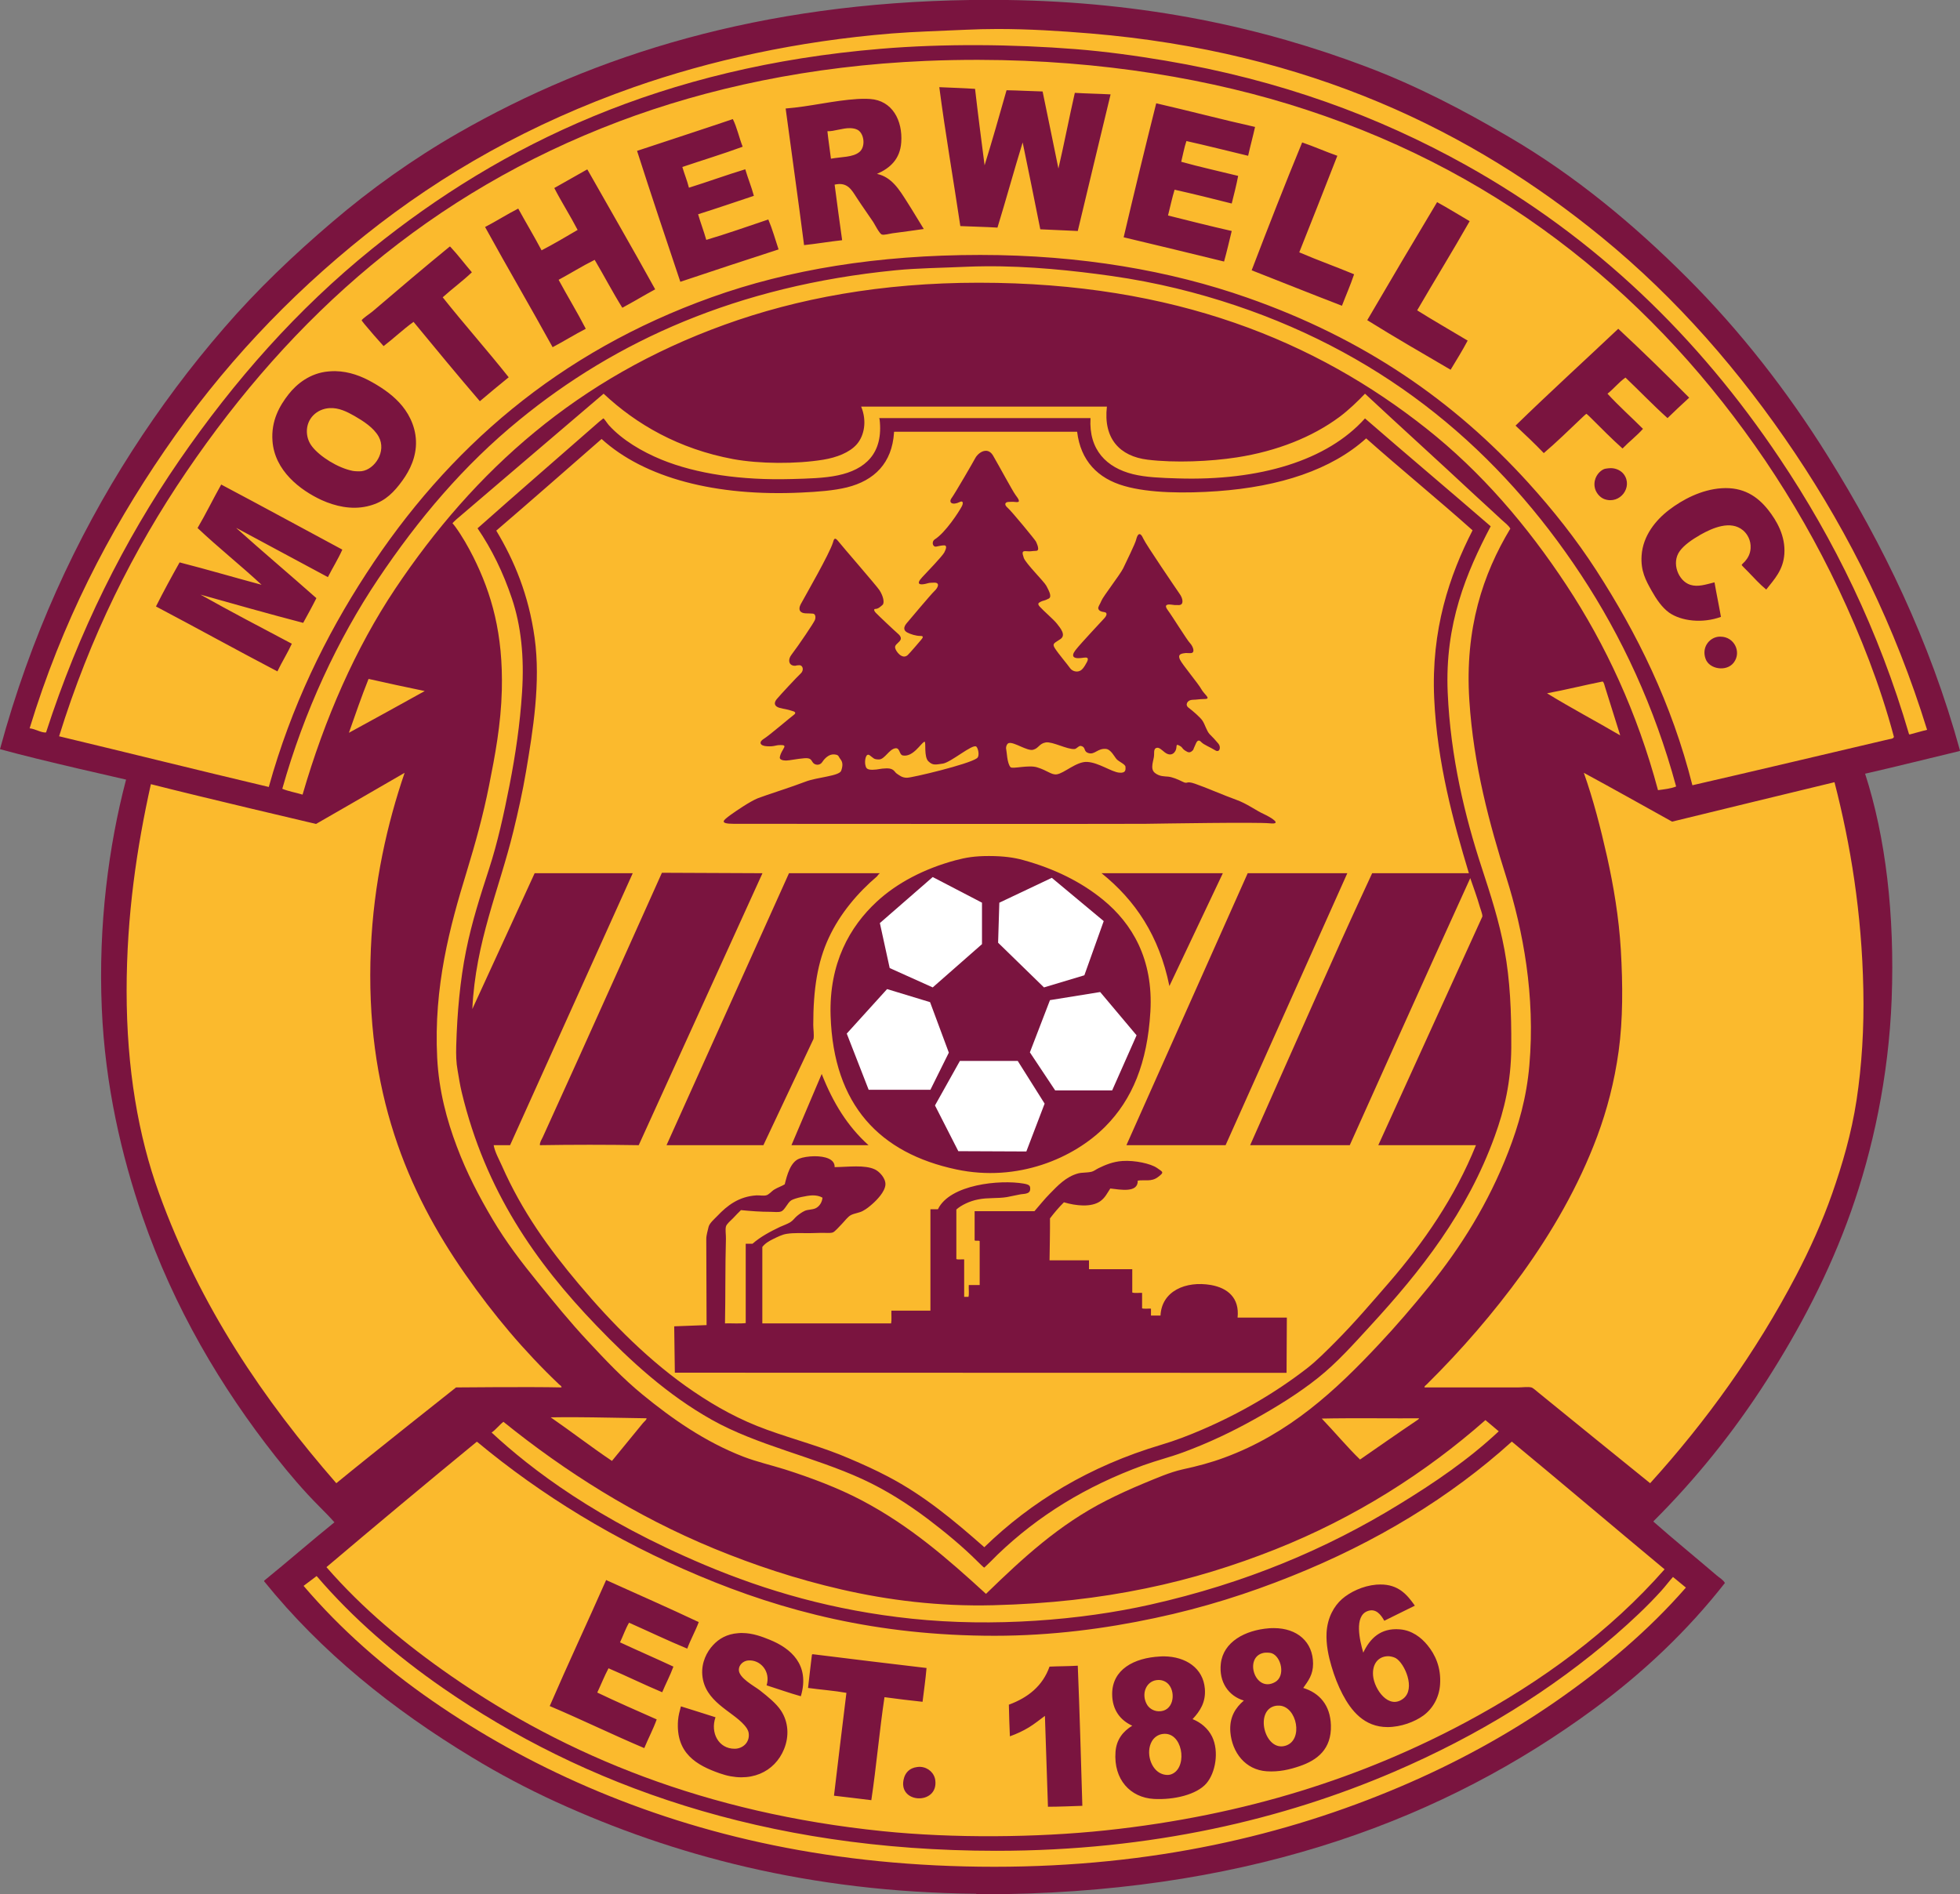 <svg id="svg2" xmlns="http://www.w3.org/2000/svg" xml:space="preserve" version="1.0" viewBox="0.5 7.19 399.01 385.62"><rect x="0.5" y="7.19" width="399.01" height="385.62" fill="#808080" stroke="none"/><path id="background" d="m198.13 7.186h7.22c28.39 0.381 52.27 5.64 73.22 13.561 10.51 3.962 19.98 8.968 29.06 14.284 13.63 7.97 25.5 17.893 36.35 28.731 10.77 10.767 20.4 23.08 28.66 36.348 11.12 17.83 20.7 37.46 26.86 59.86 0.02 0.09-0.02 0.12-0.08 0.13-6.42 1.53-12.76 3.14-19.23 4.61 4.18 12.93 6.05 28.68 5.41 45.85-0.61 15.99-3.91 30.92-8.28 43.28-4.48 12.63-10.47 23.93-17.17 34.41-6.72 10.5-14.46 20.09-22.99 28.6-0.01 0.05-0.07 0.06-0.06 0.13 4.18 3.69 8.62 7.3 12.89 10.96 0.57 0.49 1.3 0.87 1.66 1.53-7.63 9.75-16.71 18.34-26.78 25.72-30.12 22.13-68.54 36.7-119.58 37.62h-6.03c-0.01-0.06-0.04-0.07-0.13-0.07-33.86-0.33-61.69-7.85-85.44-18.7-5.89-2.7-11.61-5.73-17.04-9.03-16.29-9.85-30.752-21.47-42.371-35.87v-0.14c4.818-3.91 9.47-7.98 14.299-11.88-0.972-1.12-2.047-2.18-3.061-3.21-3.197-3.2-6.096-6.61-8.897-10.16-11.103-14.08-20.705-30.27-27.125-48.89-4.226-12.32-7.612-26.66-8.275-42.43-0.724-16.88 1.399-33.07 4.946-46.52 0.045-0.02-17.289-3.86-25.666-6.2 6.168-22.73 15.446-42.9 26.861-60.676 5.727-8.908 11.959-17.244 18.718-25.036 6.756-7.834 14.209-14.918 22.104-21.648 7.773-6.642 16.403-12.81 25.654-18.114 27.813-15.932 61.463-26.447 104.29-27.05" fill-rule="evenodd" fill="#7a143f"></path><path id="shield" d="m123.38 87.344c-9.39 8.026-19.34 16.486-28.88 24.656-0.396 0.32-1.86 1.56-1.875 1.75 0-0.03 0.462 0.51 0.594 0.72 1.387 1.91 2.596 4.06 3.625 6.09 3.756 7.51 6.096 15.67 5.816 27.13-0.17 6.96-1.39 13.37-2.6 19.43-1.204 6.09-2.807 11.82-4.56 17.57-3.416 11.12-6.735 23.37-6 37.87 0.339 6.68 1.964 12.69 4 18.06 2.032 5.42 4.586 10.27 7.28 14.82 2.73 4.61 5.89 8.75 9.22 12.84 3.28 4.05 6.59 8.13 10.16 11.94 3.57 3.84 7.16 7.64 11.15 10.9 6.03 4.94 12.71 9.61 20.5 12.63 2.7 1.04 5.57 1.7 8.44 2.59 5.43 1.73 10.92 3.8 15.75 6.35 9.72 5.14 17.28 11.72 25.22 19 7.54-7.32 14.87-14.11 24.56-19.03 2.31-1.18 4.88-2.35 7.5-3.44 2.59-1.06 5.29-2.27 8-2.88 2.98-0.64 5.76-1.38 8.5-2.4 13.2-4.86 22.65-13.67 31.47-23.1 3.55-3.78 6.91-7.71 10.16-11.72 6.5-8.02 12.12-17.01 16.15-27.43 2.06-5.31 3.71-10.98 4.28-17.6 1.24-14.16-1.29-27.51-4.68-38.25-3.42-10.8-6.69-22.85-7.54-36.09-0.94-14.59 2.77-25.69 8.35-34.94-0.41-0.7-1.1-1.17-1.69-1.72-1.87-1.76-3.74-3.43-5.59-5.15-7.4-6.92-14.95-13.731-22.31-20.596-1.52 1.591-3.32 3.336-5.22 4.75-5.48 4.064-12.69 6.952-20.85 8.216-5.42 0.84-12.62 1.15-18.19 0.47-5.63-0.69-9.04-4.259-8.28-10.811h-50.03c1.22 2.944 0.63 5.918-0.87 7.656-1.49 1.723-4.16 2.715-6.82 3.155-5.58 0.91-13.02 0.86-18.37-0.12-11.06-2.066-19.71-7.073-26.37-13.316zm56.18 4.968h42.94c-0.38 6.523 3.32 10.088 8.62 11.408 2.64 0.66 5.83 0.77 9.1 0.87 16.74 0.53 30.48-3.64 38.16-12.215 8.48 7.363 17.09 14.605 25.59 21.965-4.94 9.4-9.37 19.86-8.75 33.88 0.57 13.09 3.51 25.23 6.94 35.66 1.79 5.47 3.53 10.83 4.62 16.71 1.14 6.15 1.42 12.6 1.38 19.91-0.05 7.02-1.42 12.65-3.35 17.97-5.61 15.53-15.09 27.51-25.31 38.62-3.45 3.76-6.8 7.53-10.69 10.63-3.86 3.08-8.4 5.9-12.9 8.4-4.54 2.54-9.42 4.87-14.57 6.76-2.62 0.97-5.36 1.65-8.06 2.62-11.69 4.26-21.43 10.25-29.72 18.22-0.39 0.37-0.81 0.81-1.34 1.34-0.33 0.31-1.31 1.28-1.34 1.28-0.14 0-1.02-0.9-1.41-1.28-3.09-3.09-6.68-6.03-10.09-8.62-4.13-3.11-8.56-5.92-13.29-8.1-9.92-4.56-21.44-6.89-30.68-12.09-9.06-5.09-16.54-11.94-23.53-19.22-12.3-12.78-22.551-27.36-27.38-47.44-0.354-1.47-0.58-2.96-0.844-4.5-0.294-1.59-0.322-3.12-0.281-4.9 0.192-6.89 0.805-13.47 2-19.41 1.176-5.88 2.934-11.3 4.685-16.69 1.73-5.31 3.01-11.13 4.19-17.15 1.18-6.06 2.12-12.34 2.53-18.85 0.47-7.23-0.22-13.55-2.06-19.03-1.78-5.3-4.09-10.04-7.001-14.31 8.241-7.32 16.431-14.4 24.781-21.719 0.24-0.192 0.84-0.656 0.81-0.656 0.19 0 0.79 0.994 1.13 1.375 2.76 3.035 6.73 5.38 10.75 7.03 7.1 2.89 16.22 4.23 26.47 3.94 3.34-0.09 6.68-0.17 9.4-0.75 5.54-1.15 9.34-4.431 8.5-11.47-0.09-0.015-0.09-0.188 0-0.188zm3 2.782c-0.07 0.015-0.08 0.097-0.06 0.187-0.41 6.209-4.01 9.739-9.56 11.129-2.71 0.67-5.95 0.9-9.28 1.06-17.42 0.84-31.94-2.96-40.69-10.908-7.13 6.228-14.25 12.488-21.44 18.658 3.7 6.17 6.6 13.12 7.81 21.84 1.26 9.09-0.35 18.88-1.75 27.19-0.72 4.27-1.63 8.27-2.59 12.22-2.9 11.87-7.684 22.41-8.344 36.15 4.244-9.2 12.684-27.65 12.684-27.65h19.97l-24.97 55.37h-3.34c0.25 1.42 1.1 2.89 1.66 4.16 4.11 9.32 9.56 16.86 15.65 24.09 6.78 8.06 14.56 15.93 23.44 21.94 4.61 3.12 9.38 5.76 14.91 7.75 5.46 1.99 11.26 3.47 16.81 5.88 2.71 1.16 5.29 2.32 7.75 3.62 7.45 3.89 13.62 9.09 19.66 14.41 9.58-9.32 21.49-16.53 36-20.85 2.85-0.84 5.61-1.91 8.28-3.06 7.77-3.33 15.05-7.58 21.4-12.5 2.09-1.63 3.96-3.55 5.88-5.47 3.78-3.8 7.27-7.89 10.81-11.97 7.05-8.15 13.45-17.39 17.72-28h-19.88l21.19-46.56c0.02-0.52-0.35-1.37-0.53-2-0.59-2.07-1.33-4.03-1.94-5.81-8.26 18.07-24.53 54.37-24.53 54.37h-20.28s12.4-27.98 18.62-41.81c2.07-4.62 6.22-13.56 6.22-13.56h19.69c-3.15-10.44-6.46-22.5-7.06-35.56-0.65-14.01 3.11-25.06 7.81-34.25-7.11-6.35-14.53-12.39-21.66-18.722-7.06 6.382-17.58 9.842-30.31 10.752-6.36 0.45-13.8 0.44-18.97-1.07-5.34-1.53-8.85-5.11-9.56-11.026h-37.22zm18.56 3.875c0.54-0.023 1.09 0.218 1.54 0.969 1.17 2.002 3.97 7.202 4.56 8.002 0.59 0.79 1.14 1.55 0.19 1.47-0.87-0.09-0.87-0.05-1.57-0.03-0.67 0-1.03 0.49-0.22 1.18 0.83 0.71 5.67 6.61 5.79 6.91 0.11 0.29 0.92 1.86 0 1.87-0.92 0.02-1.03 0.16-1.94 0.07-0.93-0.09-0.93 0.24-0.56 1.34 0.35 1.1 4.1 4.79 4.59 5.69 0.47 0.91 1.24 2.22 0.5 2.62-1.03 0.53-1.12 0.36-1.62 0.63-0.42 0.22-0.77 0.38-0.22 1 0.87 0.97 2.79 2.57 3.5 3.47 0.7 0.89 1.9 2.3 0.75 3.12-1.15 0.83-1.85 0.85-1.13 1.94 0.71 1.1 2.59 3.31 3.06 4 0.48 0.69 1.64 1 2.41 0.28 0.44-0.41 0.81-1.14 1.03-1.53 0.22-0.42 0.33-0.91-0.25-0.91-0.59 0.02-0.69 0.11-1.5 0.13-0.81 0.01-1.61-0.3-0.59-1.63 1.01-1.32 5.45-6.02 5.9-6.53 0.46-0.5 0.67-1.13-0.03-1.22-0.69-0.08-1.08-0.27-1.22-0.69-0.11-0.39 0.35-0.88 0.63-1.62 0.29-0.8 3.86-5.4 4.44-6.62 0.56-1.23 2.45-4.98 2.65-5.88 0.22-0.92 0.72-1.8 1.47-0.09 0.46 1.06 6.65 10.15 7.34 11.15 0.73 0.99 0.92 2.3-0.12 2.32-1.05 0.01-0.81-0.01-1.62-0.1-0.82-0.09-1.46 0.07-0.63 1.16 0.83 1.1 3.92 6.1 4.5 6.68 0.59 0.61 1.17 2.02 0.13 2.04-1.04 0.01-0.69-0.07-1.38 0.03-0.69 0.11-1.26 0.31-0.78 1.31 0.47 1 3.75 4.9 4.34 6 0.61 1.1 2.09 1.98 0.69 2-1.38 0.03-1.42 0.14-2.47 0.16-1.04 0.01-1.63 1.03-0.81 1.62 0.81 0.61 2.39 1.95 2.84 2.66 0.47 0.69 0.85 2.11 1.44 2.72 0.59 0.58 1.2 1.22 1.78 1.93 0.59 0.69 0.27 1.94-0.65 1.35-0.95-0.59-2.31-1.13-2.79-1.63-0.46-0.5-0.8-0.48-1.12 0.22-0.34 0.72-0.56 1.31-0.56 1.31s-0.53 0.75-1.16 0.44c-1.23-0.62-0.84-0.82-1.53-1.22-0.71-0.4-0.68-0.27-0.75 0.41-0.07 0.74-0.92 2-2.38 0.87-0.66-0.53-1.12-1-1.59-0.9-0.46 0.1-0.58 0.42-0.56 1.44 0.01 1-0.95 2.8 0.18 3.68 0.95 0.74 1.91 0.67 2.72 0.75 0.81 0.09 1.87 0.51 2.91 1.03 1.15 0.58 0.56-0.27 2.53 0.41 1.97 0.67 6.14 2.47 8.34 3.25 2.21 0.78 4.11 2.23 5.63 2.91 1.5 0.69 3.9 2.17 1.25 1.9-2.67-0.27-21.62 0.05-25.44 0.1-3.81 0.05-82.37 0-83.65 0-3.24 0-2.06-0.78-0.72-1.79 1.05-0.76 4.02-2.8 5.62-3.43 1.61-0.62 7.21-2.4 9.63-3.35 2.4-0.94 6.93-1.13 7.31-2.25 0.37-1.09 0.31-1.74-0.16-2.34-0.47-0.59-0.25-0.88-1.28-0.97-1.05-0.09-1.95 0.83-2.4 1.53-0.44 0.72-1.38 0.72-1.85 0.22-0.45-0.49-0.35-1.1-1.84-0.97-1.5 0.12-3 0.46-3.69 0.47-0.71 0-1.38-0.2-1.28-0.69 0.08-0.44 0.23-0.84 0.66-1.56 0.42-0.7 0.48-0.92-0.57-0.9-1.03 0-1.18 0.34-2.68 0.24-1.5-0.07-1.74-0.86-0.69-1.5 1.03-0.61 5.57-4.5 6.03-4.81s0.57-0.61 0-0.81c-1.5-0.5-1.73-0.41-2.78-0.69-1.05-0.29-1.27-0.96-0.6-1.78 0.68-0.82 4.2-4.61 4.88-5.22 0.69-0.62 0.5-1.7-0.31-1.69-0.81 0.02-0.56 0.17-1.1 0.1-1.07-0.15-1.19-1.28-0.5-2.19 1.59-2.09 4.53-6.47 4.79-7.09 0.24-0.61 0.11-1.27-0.38-1.32-0.81-0.05-0.46-0.03-1.5-0.06-1.09-0.04-1.62-0.71-0.97-1.9 1.05-1.93 5.81-10.19 6.53-12.5 0.19-0.62 0.31-1.24 1.03-0.35 0.69 0.9 7.82 9.09 8.44 10.03 0.8 1.23 1.07 2.59 0.63 3-0.47 0.41-0.9 0.82-1.47 0.82-0.31 0.01-0.35 0.31 0.12 0.81s3.74 3.59 4.44 4.19c0.69 0.58 0.83 1.08 0.37 1.59-0.45 0.5-0.98 0.78-0.9 1.31 0.1 0.7 1.44 2.5 2.56 1.5 0.5-0.47 2.37-2.68 2.72-3.09 0.34-0.4 0.65-0.83-0.16-0.81-0.81 0.01-1.99-0.34-2.68-0.72-0.71-0.4-0.78-1.02-0.1-1.85 0.68-0.81 4.95-5.89 5.63-6.53 0.85-0.79 1.17-1.77 0-1.75-1.33 0.05-0.88 0.03-1.81 0.25-0.92 0.21-2.13 0.21-0.6-1.4 0.84-0.89 3.98-4.16 4.44-4.97 0.44-0.82 0.57-1.47 0-1.47-0.57 0.01-0.95 0.12-1.63 0.25-0.69 0.15-1.06-0.98-0.25-1.5 2.14-1.37 4.85-5.54 5.44-6.66 0.39-0.72 0.24-1.24-0.37-0.93-1.55 0.76-2.37 0.14-1.69-0.79 0.68-0.91 4.52-7.55 4.81-8.12 0.34-0.656 1.2-1.463 2.09-1.501zm-12.46 59.251c-0.66 0.25-2.27 3.15-4.35 2.78-0.79-0.15-0.57-1.57-1.5-1.47-1.32 0.15-2.2 2.3-3.4 2.28-1.06-0.01-1.04-0.25-1.85-0.84-0.82-0.61-1.08 1.16-0.9 1.94 0.13 0.56 0.2 1.01 1.46 1 1.27-0.02 1.41-0.26 2.91-0.29 1.49-0.01 1.56 0.77 2.03 1.07 0.46 0.29 1.05 0.87 2.1 0.84 1.04 0 12.53-2.73 14.22-3.97 0.63-0.45 0.22-2.11-0.13-2.37-0.77-0.61-5.17 3.24-6.84 3.47-1.43 0.19-1.98 0.42-2.91-0.47-0.94-0.88-0.47-3.9-0.75-3.97-0.03-0.01-0.05-0.02-0.09 0zm24.75 0.12c-1.39 0.24-1.41 1.18-2.6 1.5-1.2 0.31-3.87-1.64-4.93-1.37-0.43 0.1-0.66 0.88-0.54 1.28 0.12 0.41 0.16 2.84 0.88 3.63 0.38 0.42 3.67-0.51 5.4 0.03 2.11 0.64 2.92 1.58 4 1.43 1.51-0.19 4.03-2.66 6.22-2.53 2.38 0.15 4.97 2.07 6.54 2.19 1.39 0.12 1.26-0.67 1.24-1.19 0-0.5-1.3-1.03-1.78-1.53-0.47-0.5-1.17-2.04-2.22-2.12-1.64-0.14-2.26 1.2-3.46 0.87-1.23-0.34-0.47-1.19-1.6-1.47-0.44-0.11-0.85 0.58-1.31 0.63-1.5 0.11-4.46-1.55-5.84-1.35zm-11.6 23.13c3.01 0 5.16 0.32 6.94 0.81 6.45 1.77 11.88 4.48 16.31 8.1 5.86 4.8 10.26 12.03 9.63 22.78-0.62 10.47-3.7 17.86-9.16 23.37-6.42 6.48-17.88 11.4-30.34 8.75-15.55-3.3-25.02-13.05-25.6-31.31-0.34-10.66 3.91-18.12 9.38-23.19 4.09-3.8 9.65-6.72 16.03-8.44 2.15-0.57 3.92-0.87 6.81-0.87zm-66.56 3.41l20.47 0.09s-16.77 36.86-25.19 55.37c-6.29-0.11-13.61-0.11-20.12 0-0.05-0.6 0.36-1.15 0.59-1.65 8.12-17.78 24.25-53.81 24.25-53.81zm25.87 0.09h18.5c-0.42 0.32-0.43 0.51-0.59 0.65-3.87 3.29-7.53 7.57-9.81 12.5-2.3 4.92-3.16 10.49-3.16 17.72 0 0.9 0.19 1.95 0.06 2.85l-10.21 21.65h-19.72l24.93-55.37zm63.63 0h24.69l-10.88 22.97c-2.09-10.27-6.98-17.48-13.81-22.97zm29.75 0h20.28l-24.78 55.37h-20.19l24.69-55.37zm-86.72 40.87c2.3 5.86 5.25 10.65 9.53 14.5h-15.69l6.16-14.5zm-1.44 16.75c2.05 0 4.14 0.54 4.07 2.22 2.78-0.03 6.11-0.52 8.21 0.47 0.95 0.46 2.21 1.83 2.13 3.1-0.1 1.44-1.73 3.12-2.66 3.93-0.6 0.53-1.14 0.98-1.93 1.41-0.74 0.41-1.64 0.46-2.41 0.84-0.65 0.33-1.24 1.17-1.87 1.82-0.48 0.47-1.44 1.63-1.88 1.74-0.59 0.17-1.55 0.05-2.34 0.07-0.79 0.01-1.64 0.06-2.35 0.06-1.53 0-3.21-0.08-4.59 0.13-1.03 0.14-2.03 0.69-2.81 1.06-0.84 0.41-1.63 0.87-2.22 1.62v15.56h26.22c0.14-0.73 0.02-1.75 0.06-2.59h7.94v-20.65h1.53c2.44-5.08 12.67-6.05 17.44-5.22 1.32 0.22 1.35 0.53 1.34 1.15-0.02 1.09-1.48 0.9-2.13 1.07-0.95 0.2-1.87 0.39-2.62 0.53-1.87 0.31-3.9 0.08-5.81 0.47-1.73 0.32-3.5 1.18-4.47 2.06v10.09c0.41 0.16 1.09 0.02 1.59 0.06v7.63h0.88c0.16-0.66 0.01-1.61 0.06-2.41h2.22v-8.93c-0.19-0.21-0.84 0.03-1.03-0.16v-5.94h12.18c1.06-1.21 2.04-2.47 3.16-3.59 1.53-1.56 3.23-3.42 5.72-4.1 0.84-0.22 1.75-0.11 2.75-0.34 0.44-0.1 0.93-0.49 1.4-0.72 1.36-0.66 2.93-1.34 4.88-1.47 2.52-0.17 5.75 0.53 7.03 1.41 1.25 0.88 1.53 0.86 0.19 1.87-1.34 1.02-2.77 0.49-4.1 0.72 0.07 2.57-3.57 1.82-5.59 1.6-0.63 0.94-1.03 1.85-2 2.56-1.84 1.34-5.06 0.96-7.44 0.25-1.03 1.02-1.96 2.12-2.84 3.28 0.02 2.62-0.05 5.76-0.09 8.53h8.03v1.81h8.81v4.75c0.53 0.17 1.35 0.04 2 0.07v3.15c0.47 0.15 1.22 0.02 1.81 0.06v1.41h1.94c0.23-4.99 5.14-7.11 10.28-6.22 3.41 0.61 5.83 2.64 5.41 6.63h10.03l-0.06 11.25-124.53-0.03-0.13-9.44 6.59-0.25-0.06-17.53c0-0.81 0.32-1.76 0.47-2.47 0.18-0.77 1.3-1.71 1.81-2.25 1.97-2.08 4.35-3.94 7.94-4.16 0.56-0.03 1.41 0.12 1.94 0 0.62-0.14 1.1-0.83 1.68-1.18 0.73-0.45 1.42-0.64 2.13-1.07 0.46-1.83 1.14-4.51 2.94-5.22 0.73-0.29 1.93-0.49 3.15-0.5zm-0.46 7.97c-1.08 0.03-3.49 0.53-4.29 1-0.78 0.47-1.31 2.02-2.09 2.28-0.54 0.2-1.39 0.07-2.06 0.07-2.16 0-4.17-0.16-6.1-0.35-0.5 0.47-1 1.01-1.59 1.63-0.44 0.45-1.35 1.2-1.47 1.72-0.16 0.66 0.02 1.65 0 2.47-0.16 5.53-0.08 11.87-0.19 17.24 1.39-0.04 2.94 0.09 4.22-0.06v-16.15h1.38c1.65-1.45 3.61-2.48 5.62-3.44 0.69-0.31 1.46-0.57 2.07-0.94 0.56-0.34 0.9-0.88 1.34-1.25 0.47-0.39 1-0.78 1.59-1.06 0.64-0.3 1.5-0.21 2.22-0.53 0.77-0.36 1.33-1.22 1.41-2.16-0.59-0.35-1.3-0.48-2.06-0.47z" fill-rule="evenodd" fill="#fbba2d"></path><path id="outline" d="m203.47 13.094c-2.14 0.002-4.28 0.057-6.41 0.156-5.27 0.249-10.14 0.369-14.97 0.75-19.33 1.561-37.08 5.516-52.56 10.938-20.88 7.332-38.881 17.502-54.655 30.093-15.743 12.562-29.357 27.072-40.844 43.875-11.472 16.724-20.917 35.014-27.5 56.564 1.195 0.12 2.386 0.95 3.344 0.84 6.658-20.54 15.874-39.02 27.094-55.34 11.223-16.291 24.039-30.813 39.281-43.126 26.47-21.384 59.27-37.036 103.56-40.719 12.79-1.074 27-0.925 39.57 0.063 6.33 0.501 12.42 1.356 18.31 2.343 23.5 3.963 43.48 11.38 61.19 21.25 26.45 14.756 47.37 35.012 63.93 59.749 11.06 16.49 20.14 34.99 26.31 56.09 0.03 0.07 0.07 0.11 0.16 0.1 1.19-0.3 2.33-0.66 3.53-0.94-6.53-21.13-15.74-39.69-26.9-56.342-11.13-16.581-24.05-31.448-39.32-43.938-26.48-21.662-59.64-37.787-104.15-41.5-6.12-0.506-12.55-0.913-18.97-0.906zm-3.72 6.281c-3.57-0.006-7.18 0.064-10.84 0.219-23.49 0.999-44.47 5.568-62.35 12.312-38.538 14.552-66.592 39.669-88.122 71.344-10.794 15.86-19.633 33.63-25.907 53.84 14.255 3.41 28.388 6.94 42.688 10.32 4.565-16.4 11.538-30.69 19.843-43.44 16.596-25.55 39.188-45.118 70.278-56.251 15.7-5.625 33.77-8.625 54.72-8.625 20.41 0 38.71 3.209 54.32 8.687 23.78 8.321 42.08 20.987 57.24 37.689 5.04 5.55 9.75 11.5 13.85 17.84 8.3 12.86 15.35 27.05 19.56 43.75 13.3-3.05 26.84-6.28 40.03-9.37 0.3-0.07 0.86-0.07 1-0.47-2.86-10.73-6.83-20.68-11.22-30-4.39-9.29-9.44-18.08-14.96-26.25-11.12-16.378-24.17-30.786-39.63-42.876-15.36-12.019-33.07-21.778-53.91-28.594-18.9-6.198-41.58-10.083-66.59-10.125zm1.31 42.031c-1.27 0.013-2.55 0.035-3.81 0.094-5.08 0.234-9.84 0.263-14.47 0.719-32.28 3.182-56.98 14.431-76.56 30.469-11.281 9.202-20.536 20.152-28.751 32.402-8.219 12.26-15.067 26.95-19.5 42.69 1.15 0.5 2.873 0.8 4.125 1.19 4.52-15.54 10.802-29.83 18.844-41.88 16.226-24.25 37.262-43.014 67.032-53.778 14.86-5.376 31.99-8.562 51.81-8.562 39.93 0 68.65 11.912 91.1 29.688 11.2 8.862 20.53 19.782 28.5 31.872 7.99 12.12 14.44 26.01 18.65 41.75 1.05-0.14 2.69-0.32 3.69-0.75-4.4-16.21-11.09-30.56-19.38-43.12-16.51-25.024-39.15-44.346-70.31-54.815-7.7-2.579-16.04-4.688-25.25-6-7.65-1.082-16.79-2.056-25.72-1.969zm-125.53 84.004c-1.429 3.56-2.707 7.28-4 10.97 5.154-2.82 10.329-5.65 15.438-8.5-3.857-0.79-7.653-1.62-11.438-2.47zm251.22 0.53c-3.79 0.76-7.46 1.68-11.31 2.4 4.84 2.98 9.97 5.68 14.9 8.57-1-3.23-2.06-6.6-3.06-9.75-0.15-0.45-0.24-1.06-0.53-1.22zm-243.88 18.59c-4.946 2.89-18.031 10.41-18.031 10.41s-23.273-5.45-33.625-8.1c-2.843 12.8-4.938 26.64-4.938 42.1 0 15.87 2.408 29.59 6.563 41.09 8.407 23.3 21.456 42.31 36.125 59.13 7.581-6.22 24.375-19.5 24.375-19.5s15.206-0.15 21.466 0c0.05-0.3-0.3-0.44-0.47-0.6-7.18-6.83-13.34-14.17-19.09-22.4-11.736-16.78-20.502-37.24-19.25-66.25 0.573-13.48 3.358-25.6 6.875-35.88zm240.06 0c1.91 5.39 3.39 11.12 4.75 17.16 1.31 5.93 2.39 12.29 2.78 18.84 0.42 7.17 0.44 14.24-0.44 20.66-0.88 6.33-2.37 11.96-4.34 17.28-3.83 10.28-9.28 19.63-15.31 28-5.9 8.13-12.41 15.63-19.38 22.53-0.2 0.19-0.63 0.49-0.47 0.66h18.97c0.94 0 2.03-0.17 2.75 0 0.38 0.09 1.03 0.73 1.53 1.12 7.63 6.19 15.18 12.36 22.66 18.38 11.31-12.47 21.5-26.57 29.72-42.28 2.76-5.28 5.31-10.91 7.34-16.69 2.03-5.82 3.92-12.17 4.97-19.07 1.06-7 1.54-14.6 1.37-22.5-0.31-15.58-2.6-29.53-5.87-42.18-11.05 2.66-22.05 5.35-33.06 8.03-6-3.33-11.93-6.67-17.97-9.94zm-205.44 131.19c-1.63-0.01-3.24 0.01-4.88 0.03 4.22 2.91 8.22 6.02 12.47 8.87 2.05-2.5 4.25-5.21 6.29-7.68 0.29-0.37 0.8-0.68 0.74-1-4.86-0.06-9.73-0.2-14.62-0.22zm157 0.22c-1.64 0.01-3.3 0.02-4.91 0.06 2.63 2.74 5.07 5.69 7.79 8.34 3.72-2.57 7.68-5.35 11.43-7.87 0.22-0.16 0.67-0.4 0.53-0.53-4.91 0.04-9.92-0.03-14.84 0zm28.41 0.37c-12.09 10.66-26.5 19.87-42.85 26.35-8.24 3.26-16.93 6-26.37 7.93-9.6 1.98-19.57 3.12-30.94 3.41-11.16 0.29-21.53-1.05-30.87-3.19-9.4-2.15-17.95-5.03-26-8.34-16.13-6.66-30.35-15.7-42.88-25.81-0.75 0.54-1.61 1.67-2.41 2.18 8.04 7.48 21.45 17.72 43.41 26.97 12.55 5.28 26.16 9.26 42.16 10.94 16.56 1.73 34.34 0.32 48.53-2.87 19.38-4.36 35.85-11.33 50.5-20.32 7.38-4.5 14.4-9.3 20.43-14.97l-2.71-2.28zm5.37 4.38c-12.47 11.29-27.65 20.53-44.94 27.43-8.57 3.44-17.75 6.39-27.75 8.5-9.97 2.13-20.96 3.6-32.59 3.6-24.02 0-43.09-5.02-60.19-12.22-17.05-7.17-32.11-16.4-45.154-27.25h-0.125c-10.118 8.31-20.474 16.95-30.562 25.5 7.366 8.47 16.059 15.7 25.469 22.22 23.402 16.21 51.812 27.85 87.722 31.53 14.34 1.47 31.33 1.33 45.43-0.16 28.81-3.06 52.67-10.97 73.35-22.03 15.49-8.29 29.36-18.52 40.44-31.12-10.4-8.65-20.69-17.4-31.1-26zm-243.31 27.37l-2.657 2c7.525 8.82 16.361 16.59 26.126 23.35 9.703 6.73 20.252 12.64 31.782 17.62 23.12 9.97 50.08 16.22 82.72 16.22 32.23 0 59.27-6.39 82.44-16.22 11.5-4.87 22.24-10.77 31.93-17.5 9.78-6.79 18.79-14.38 26.41-23.12l-2.63-2.16c-0.88 0.97-1.42 1.75-2.4 2.84-2.91 3.21-6.03 6.11-9.28 8.94-13.05 11.28-28.03 20.54-45.1 27.88-22.44 9.64-49.38 16.09-80.97 16.09-47.43 0-84.18-13.43-112.59-33.09-9.587-6.64-18.343-14.17-25.781-22.85z" fill-rule="evenodd" fill="#fbba2d"></path><path id="motherwell-fc" d="m191.72 24.938c1.22 9.364 2.88 18.882 4.28 28.281 2.52 0.117 5.09 0.154 7.56 0.312 1.76-5.726 3.36-11.613 5.13-17.343 1.21 5.892 2.42 11.753 3.59 17.687 2.52 0.121 5.29 0.242 7.63 0.344 2.21-9.278 4.45-18.55 6.68-27.813-2.39-0.132-4.89-0.165-7.28-0.312-1.16 5.082-2.16 10.324-3.34 15.406-1.08-5.214-2.13-10.489-3.22-15.688-2.49-0.06-4.83-0.208-7.34-0.25-1.46 5.139-2.91 10.26-4.47 15.282-0.67-5.169-1.34-10.334-1.94-15.563-2.37-0.162-4.85-0.227-7.28-0.343zm-15.34 2.374c-0.43 0-0.84 0.003-1.29 0.032-4.96 0.309-9.6 1.538-14.65 1.937 1.24 9.278 2.55 18.49 3.75 27.813 2.65-0.279 5.13-0.721 7.75-1-0.55-3.755-1.02-7.543-1.53-11.313 2.62-0.603 3.46 1.076 4.47 2.625 1.2 1.84 2.19 3.202 3.4 5 0.31 0.472 1.25 2.384 1.75 2.532 0.47 0.147 1.49-0.16 2.13-0.25 2.28-0.31 4.34-0.566 6.4-0.876-1.09-1.737-2.23-3.698-3.47-5.624-1.47-2.3-3.04-4.961-6.06-5.594 2.7-1.176 4.7-3.032 4.94-6.406 0.32-4.475-1.82-8.55-6.35-8.844-0.39-0.029-0.82-0.032-1.24-0.032zm59.5 0.907c-2.27 9.025-4.48 18.135-6.63 27.281 6.83 1.621 13.64 3.271 20.44 4.938 0.57-2.033 1.05-4.142 1.56-6.219-4.37-0.999-8.68-2.067-12.97-3.157 0.44-1.753 0.83-3.572 1.34-5.25 3.94 0.883 7.79 1.84 11.63 2.813 0.46-1.855 0.94-3.683 1.31-5.625-3.87-0.958-7.82-1.816-11.59-2.875 0.35-1.399 0.61-2.911 1.06-4.219 4.24 0.943 8.35 1.997 12.56 3 0.44-1.99 0.97-3.888 1.41-5.875-6.79-1.515-13.38-3.267-20.12-4.812zm-86.19 3.219c-6.48 2.194-12.99 4.304-19.5 6.468 2.87 8.954 5.84 17.808 8.81 26.656 6.64-2.224 13.3-4.426 20-6.593-0.68-2.047-1.28-4.194-2.09-6.094-4.14 1.399-8.52 2.935-12.63 4.156-0.5-1.783-1.15-3.424-1.66-5.219 3.84-1.206 7.58-2.498 11.35-3.75-0.5-1.884-1.21-3.551-1.75-5.406-3.9 1.18-7.6 2.544-11.47 3.75-0.37-1.485-0.93-2.79-1.34-4.218 4.09-1.384 8.27-2.651 12.28-4.126-0.72-1.824-1.15-3.928-2-5.624zm23.9 1.843c0.52 0.016 1.04 0.098 1.5 0.344 1.33 0.724 1.68 3.41 0.38 4.5-1.34 1.12-3.65 0.975-5.81 1.375-0.23-1.885-0.52-3.697-0.72-5.594 1.36 0.054 3.09-0.671 4.65-0.625zm92 2.907c-3.53 8.569-6.93 17.269-10.28 26.031 6.12 2.401 12.21 4.847 18.38 7.219 0.82-2.149 1.73-4.182 2.47-6.407-3.67-1.53-7.52-2.896-11.16-4.469 2.61-6.54 5.19-13.104 7.75-19.656-2.45-0.856-4.7-1.878-7.16-2.718zm-145.62 5.531c-2.2 1.251-4.42 2.498-6.63 3.75 1.51 2.929 3.24 5.617 4.75 8.531-2.4 1.414-4.82 2.844-7.34 4.156-1.52-2.884-3.19-5.642-4.75-8.5-2.31 1.18-4.45 2.559-6.75 3.75 4.51 8.219 9.23 16.25 13.75 24.469 2.3-1.21 4.45-2.559 6.75-3.75-1.75-3.404-3.72-6.61-5.53-9.969 2.47-1.327 4.79-2.796 7.34-4.062 1.9 3.208 3.66 6.598 5.63 9.75 2.27-1.21 4.43-2.529 6.69-3.75-4.53-8.204-9.19-16.247-13.79-24.375h-0.12zm173.09 6.625c-4.78 7.981-9.52 15.975-14.22 24.031 5.55 3.461 11.27 6.754 16.97 10.094 1.18-1.957 2.39-3.876 3.47-5.938-3.43-2.062-6.92-4.049-10.28-6.156 3.54-6.096 7.2-12.015 10.69-18.156-2.21-1.282-4.37-2.639-6.63-3.875zm-201.03 9.062c-4.757 3.887-10.666 8.886-15.687 13.188-0.532 0.441-2.219 1.565-2.219 1.844 0 0 0.426 0.57 0.531 0.687 1.354 1.632 2.645 3.102 3.938 4.531 2.077-1.591 3.941-3.388 6.094-4.937 4.459 5.421 8.934 10.84 13.5 16.156 1.942-1.632 3.892-3.288 5.872-4.875-4.386-5.523-9.047-10.758-13.435-16.281 1.93-1.753 4.068-3.299 5.937-5.094-1.474-1.723-2.86-3.571-4.406-5.219-0.045 0.015-0.11-0.015-0.125 0zm237.91 16.719c-6.97 6.582-14.05 13.035-20.91 19.719 1.96 1.824 3.9 3.667 5.75 5.594 2.56-2.18 5.11-4.674 7.56-7 0.27-0.264 1.04-1 1.13-1 0.04 0 0.76 0.682 0.94 0.874 2.16 2.149 4.25 4.273 6.4 6.188 1.33-1.384 2.88-2.556 4.16-4-2.39-2.401-4.94-4.653-7.22-7.156 1.3-1.029 2.29-2.324 3.66-3.282 2.87 2.726 5.6 5.6 8.56 8.25 1.44-1.413 2.92-2.787 4.41-4.156-4.72-4.769-9.52-9.454-14.44-14.031zm-261.25 8.625c-0.429-0.007-0.866 0.026-1.313 0.062-3.698 0.31-6.464 2.509-8.156 4.688-1.768 2.27-3.559 5.314-3.25 9.469 0.441 6.051 5.627 10.011 10 12.031 2.767 1.25 6.053 2.01 9.25 1.28 2.974-0.67 4.81-2.15 6.593-4.44 1.622-2.07 3.077-4.54 3.344-7.652 0.264-3.401-1.129-6.326-2.75-8.313-1.576-1.945-3.709-3.506-6.156-4.875-2.035-1.148-4.565-2.201-7.562-2.25zm-1.157 7.531c1.93-0.135 3.64 0.757 5.125 1.594 1.738 1.003 3.92 2.375 4.938 4.219 1.647 3.031-0.819 6.676-3.469 7.026-0.426 0.05-1.353 0.03-1.813-0.06-3.015-0.59-6.705-2.92-8.281-4.966-0.573-0.739-1.017-1.701-1.062-2.938-0.076-2.771 2.044-4.701 4.562-4.875zm260.91 12.219c-0.16 0-0.33 0.01-0.5 0.03-0.78 0.09-0.81 0.11-1.19 0.31-0.84 0.48-1.85 1.7-1.63 3.41 0.15 1.16 1.05 2.22 2 2.56 3.2 1.14 5.83-2.48 3.97-5.03-0.52-0.72-1.52-1.27-2.65-1.28zm-282.91 3.34c-1.636 2.91-3.135 5.99-4.812 8.85 4.181 3.96 8.937 7.74 13.031 11.56-5.583-1.5-11.063-3.12-16.688-4.56-1.647 2.93-3.266 5.9-4.812 8.97 8.275 4.37 16.413 8.87 24.719 13.22 0.927-1.93 2.036-3.68 2.937-5.63-6.201-3.28-12.66-6.66-18.594-10 6.952 1.95 13.853 3.91 20.907 5.75 0.912-1.66 1.831-3.32 2.687-5.03-5.406-4.8-10.936-9.45-16.312-14.28 0.06 0 0.096 0.04 0.156 0.06 6.168 3.31 12.329 6.63 18.5 9.94 0.958-1.9 2.055-3.62 2.938-5.6-8.219-4.41-16.397-8.88-24.657-13.25zm305.47 0.75c-4.18 0.27-8.02 2.35-10.72 4.41-2.78 2.13-5.32 5.3-5.59 9.28-0.21 3.15 0.84 5.05 2.06 7.22 0.93 1.66 2.09 3.37 3.53 4.41 2.49 1.75 6.82 2.24 10.56 0.87-0.41-2.37-0.9-4.64-1.31-7.03-1.78 0.44-3.38 1-4.94 0.5-2.41-0.77-3.89-4.43-2.15-6.84 0.86-1.21 2.46-2.34 4.22-3.35 2.45-1.38 6.15-3.02 8.68-0.9 0.84 0.71 1.64 1.99 1.54 3.65-0.07 1.17-0.58 2.03-1.16 2.69-0.09 0.1-0.66 0.62-0.66 0.72 0 0.07 0.94 1 1.22 1.28 1.34 1.38 2.43 2.61 3.78 3.72 1.67-2.12 3.46-3.97 3.69-7.25 0.25-3.65-1.53-6.75-3.34-9.03-2.18-2.73-5.05-4.63-9.41-4.35zm-0.25 30.22c-0.18 0-0.37 0-0.56 0.03-1.83 0.3-3.3 2.23-2.47 4.5 0.76 2.12 4.3 2.68 5.75 0.72 1.61-2.16 0.04-5.26-2.72-5.25z" fill-rule="evenodd" fill="#7a143f"></path><path id="est-1886" d="m124 328.88c-0.05-0.02-0.15 0.07-0.16 0.12-3.77 8.54-7.71 16.93-11.43 25.53 6.52 2.76 12.74 5.81 19.25 8.56 0.81-1.97 1.79-3.79 2.53-5.84-4.06-1.8-8.14-3.57-12.1-5.47 0.77-1.63 1.46-3.38 2.29-4.94 3.69 1.58 7.22 3.32 10.93 4.88 0.74-1.77 1.61-3.39 2.28-5.22-3.6-1.68-7.26-3.26-10.87-4.94 0.63-1.32 1.12-2.77 1.84-4 3.96 1.76 7.83 3.62 11.85 5.28 0.69-1.88 1.64-3.53 2.34-5.4-6.16-2.92-12.49-5.68-18.72-8.5 0.01-0.04-0.01-0.06-0.03-0.06zm157.47 0.9c-0.25 0-0.51 0.01-0.78 0.03-2.78 0.24-5.39 1.53-7 2.94-1.61 1.43-2.95 3.75-3.13 6.81-0.13 2.45 0.4 4.85 1 6.88 0.61 2.07 1.34 3.93 2.25 5.68 1.74 3.32 4.39 6.69 9.16 6.69 2.75-0.01 5.51-1.06 7.28-2.34 1.89-1.37 3.23-3.66 3.41-6.28 0.26-3.55-1.03-6.19-2.54-8.03-1.31-1.62-3.21-3.06-5.65-3.25-3.96-0.33-6.12 1.93-7.44 4.75-0.76-2.6-1.84-7.39 0.81-8.44 1.78-0.71 2.82 0.79 3.47 1.94 2.11-1.01 4.14-2.07 6.22-3.07-1.53-2.18-3.31-4.35-7.06-4.31zm-21.63 8.88c-0.31 0-0.64 0-0.96 0.03-4.89 0.37-9.36 2.76-9.85 7.22-0.41 3.72 1.57 6.57 4.69 7.5-1.67 1.44-2.98 3.34-2.75 6.4 0.35 4.17 3.05 7.71 7.41 8 2.47 0.16 4.65-0.34 6.74-1.06 3.53-1.21 6.48-3.44 6.32-8.34-0.13-4.06-2.31-6.54-5.63-7.57 1.03-1.46 2-2.69 2-4.93-0.01-4.45-3.22-7.24-7.97-7.25zm-108.18 1c-0.3-0.01-0.58 0-0.88 0.03-2.34 0.17-3.93 1.16-5.09 2.4-1.31 1.39-2.42 3.58-2.22 6.1 0.44 5.45 6.04 7.33 8.56 10.22 0.41 0.47 0.77 0.96 0.88 1.59 0.29 1.87-1.15 3.2-2.82 3.22-3.32 0.04-5.03-3.29-3.93-6.41-2.34-0.73-4.68-1.5-7.04-2.22-0.29 1.08-0.5 1.82-0.59 2.88-0.49 6.73 3.86 9.13 8.47 10.75 6.23 2.21 11.24-0.29 13.12-4.94 1.05-2.58 0.91-5.47-0.62-7.81-0.96-1.46-2.61-2.8-4.34-4.16-1.11-0.85-4.3-2.52-4.25-4.19 0.01-0.98 0.9-1.78 1.87-1.87 2.52-0.23 4.66 2.25 3.78 5.06 2.33 0.74 4.6 1.56 6.97 2.22 1.92-6.45-2.1-9.78-6.34-11.5-1.64-0.67-3.49-1.35-5.53-1.37zm107 4c0.3 0.01 0.58 0.06 0.75 0.12 1.95 0.72 2.83 4.67 0.65 5.88-4.09 2.28-6.43-5.19-2.25-5.97 0.23-0.04 0.55-0.05 0.85-0.03zm-92.72 0.31c-0.08 0.03-0.16 0.07-0.16 0.19-0.26 2.22-0.54 4.43-0.78 6.68 2.58 0.36 5.31 0.55 7.81 1-0.87 6.96-1.69 13.96-2.53 20.94 2.53 0.31 5.08 0.58 7.6 0.91 1.03-6.86 1.65-14.11 2.68-20.97 2.57 0.34 5.13 0.67 7.75 0.94 0.28-2.29 0.61-4.52 0.81-6.88-7.74-0.91-15.47-1.85-23.18-2.81zm117.18 0.41c0.36 0 1.1 0.14 1.54 0.4 1.79 1.05 4.08 6.22 1.53 8.22-2.99 2.34-5.91-1.9-6.16-4.62-0.22-2.35 0.99-3.99 3.09-4zm-45.62 0.03c-0.29-0.01-0.58 0.01-0.88 0.03-5.28 0.28-9.7 2.65-9.71 7.62 0 3.32 1.73 5.4 4.09 6.47-1.82 1.11-3.23 2.77-3.41 5.35-0.41 5.62 3.03 9.29 7.82 9.56 4.03 0.22 8.68-0.85 10.68-3.16 1.86-2.15 2.63-6.51 1.16-9.53-0.83-1.67-2.28-2.88-3.97-3.56 1.55-1.65 2.72-3.48 2.5-6.19-0.34-4.21-3.89-6.53-8.28-6.59zm-17.59 1.9c-1.87 0.12-3.85 0.1-5.75 0.19-1.4 3.95-4.38 6.31-8.28 7.75 0.03 2.18 0.13 4.32 0.21 6.44 1.39-0.5 2.66-1.09 3.85-1.81 1.21-0.74 2.26-1.61 3.28-2.35 0.22 6.17 0.42 12.34 0.62 18.5 2.4-0.01 4.66-0.11 7-0.19-0.29-9.52-0.54-19.1-0.93-28.53zm16.43 2.91c0.91-0.01 1.65 0.39 2.13 0.97 1.45 1.78 0.88 5.52-2.13 5.4-1.06-0.04-1.98-0.65-2.4-1.47-1.12-2.06-0.14-4.59 2-4.87 0.13-0.02 0.27-0.03 0.4-0.03zm24.28 5.22c0.13-0.01 0.26-0.01 0.38 0 3.55 0.25 4.87 6.99 1.25 8.15-4.31 1.39-6.49-7.36-2-8.12 0.13-0.02 0.25-0.03 0.37-0.03zm-22.71 5.75c3.63 0.34 4.31 7.39 0.78 8.31-0.5 0.12-1.16 0.04-1.66-0.16-2.28-0.83-3.33-4.41-2.03-6.65 0.4-0.7 1.15-1.32 2.12-1.47 0.27-0.04 0.54-0.06 0.79-0.03zm-50 6.72c-0.23-0.02-0.45 0-0.69 0.03-1.62 0.2-2.36 1.2-2.66 2.15-1.62 5.33 6.95 5.72 6.35 0.6-0.17-1.5-1.42-2.67-3-2.78z" fill-rule="evenodd" fill="#7a143f"></path><path id="ball" d="m190.38 185.75l-10.76 9.37 2 9.16 8.76 3.94 10.03-8.81v-8.44l-10.03-5.22zm24.24 0.16l-10.68 5.06-0.25 8.15 9.34 9.1 8.22-2.47 3.94-11.03-10.57-8.81zm-33.53 22.65l-8.21 9.06 4.46 11.44h12.57l3.75-7.56-3.82-10.28-8.75-2.66zm43.38 0.6l-10.22 1.65-4.09 10.63 5.15 7.75h11.6l4.97-11.22-7.41-8.81zm-28.56 14.03l-5.07 9.06 4.75 9.31 13.85 0.06 3.72-9.74-5.47-8.69h-11.78z" fill-rule="evenodd" fill="#fff"></path></svg>